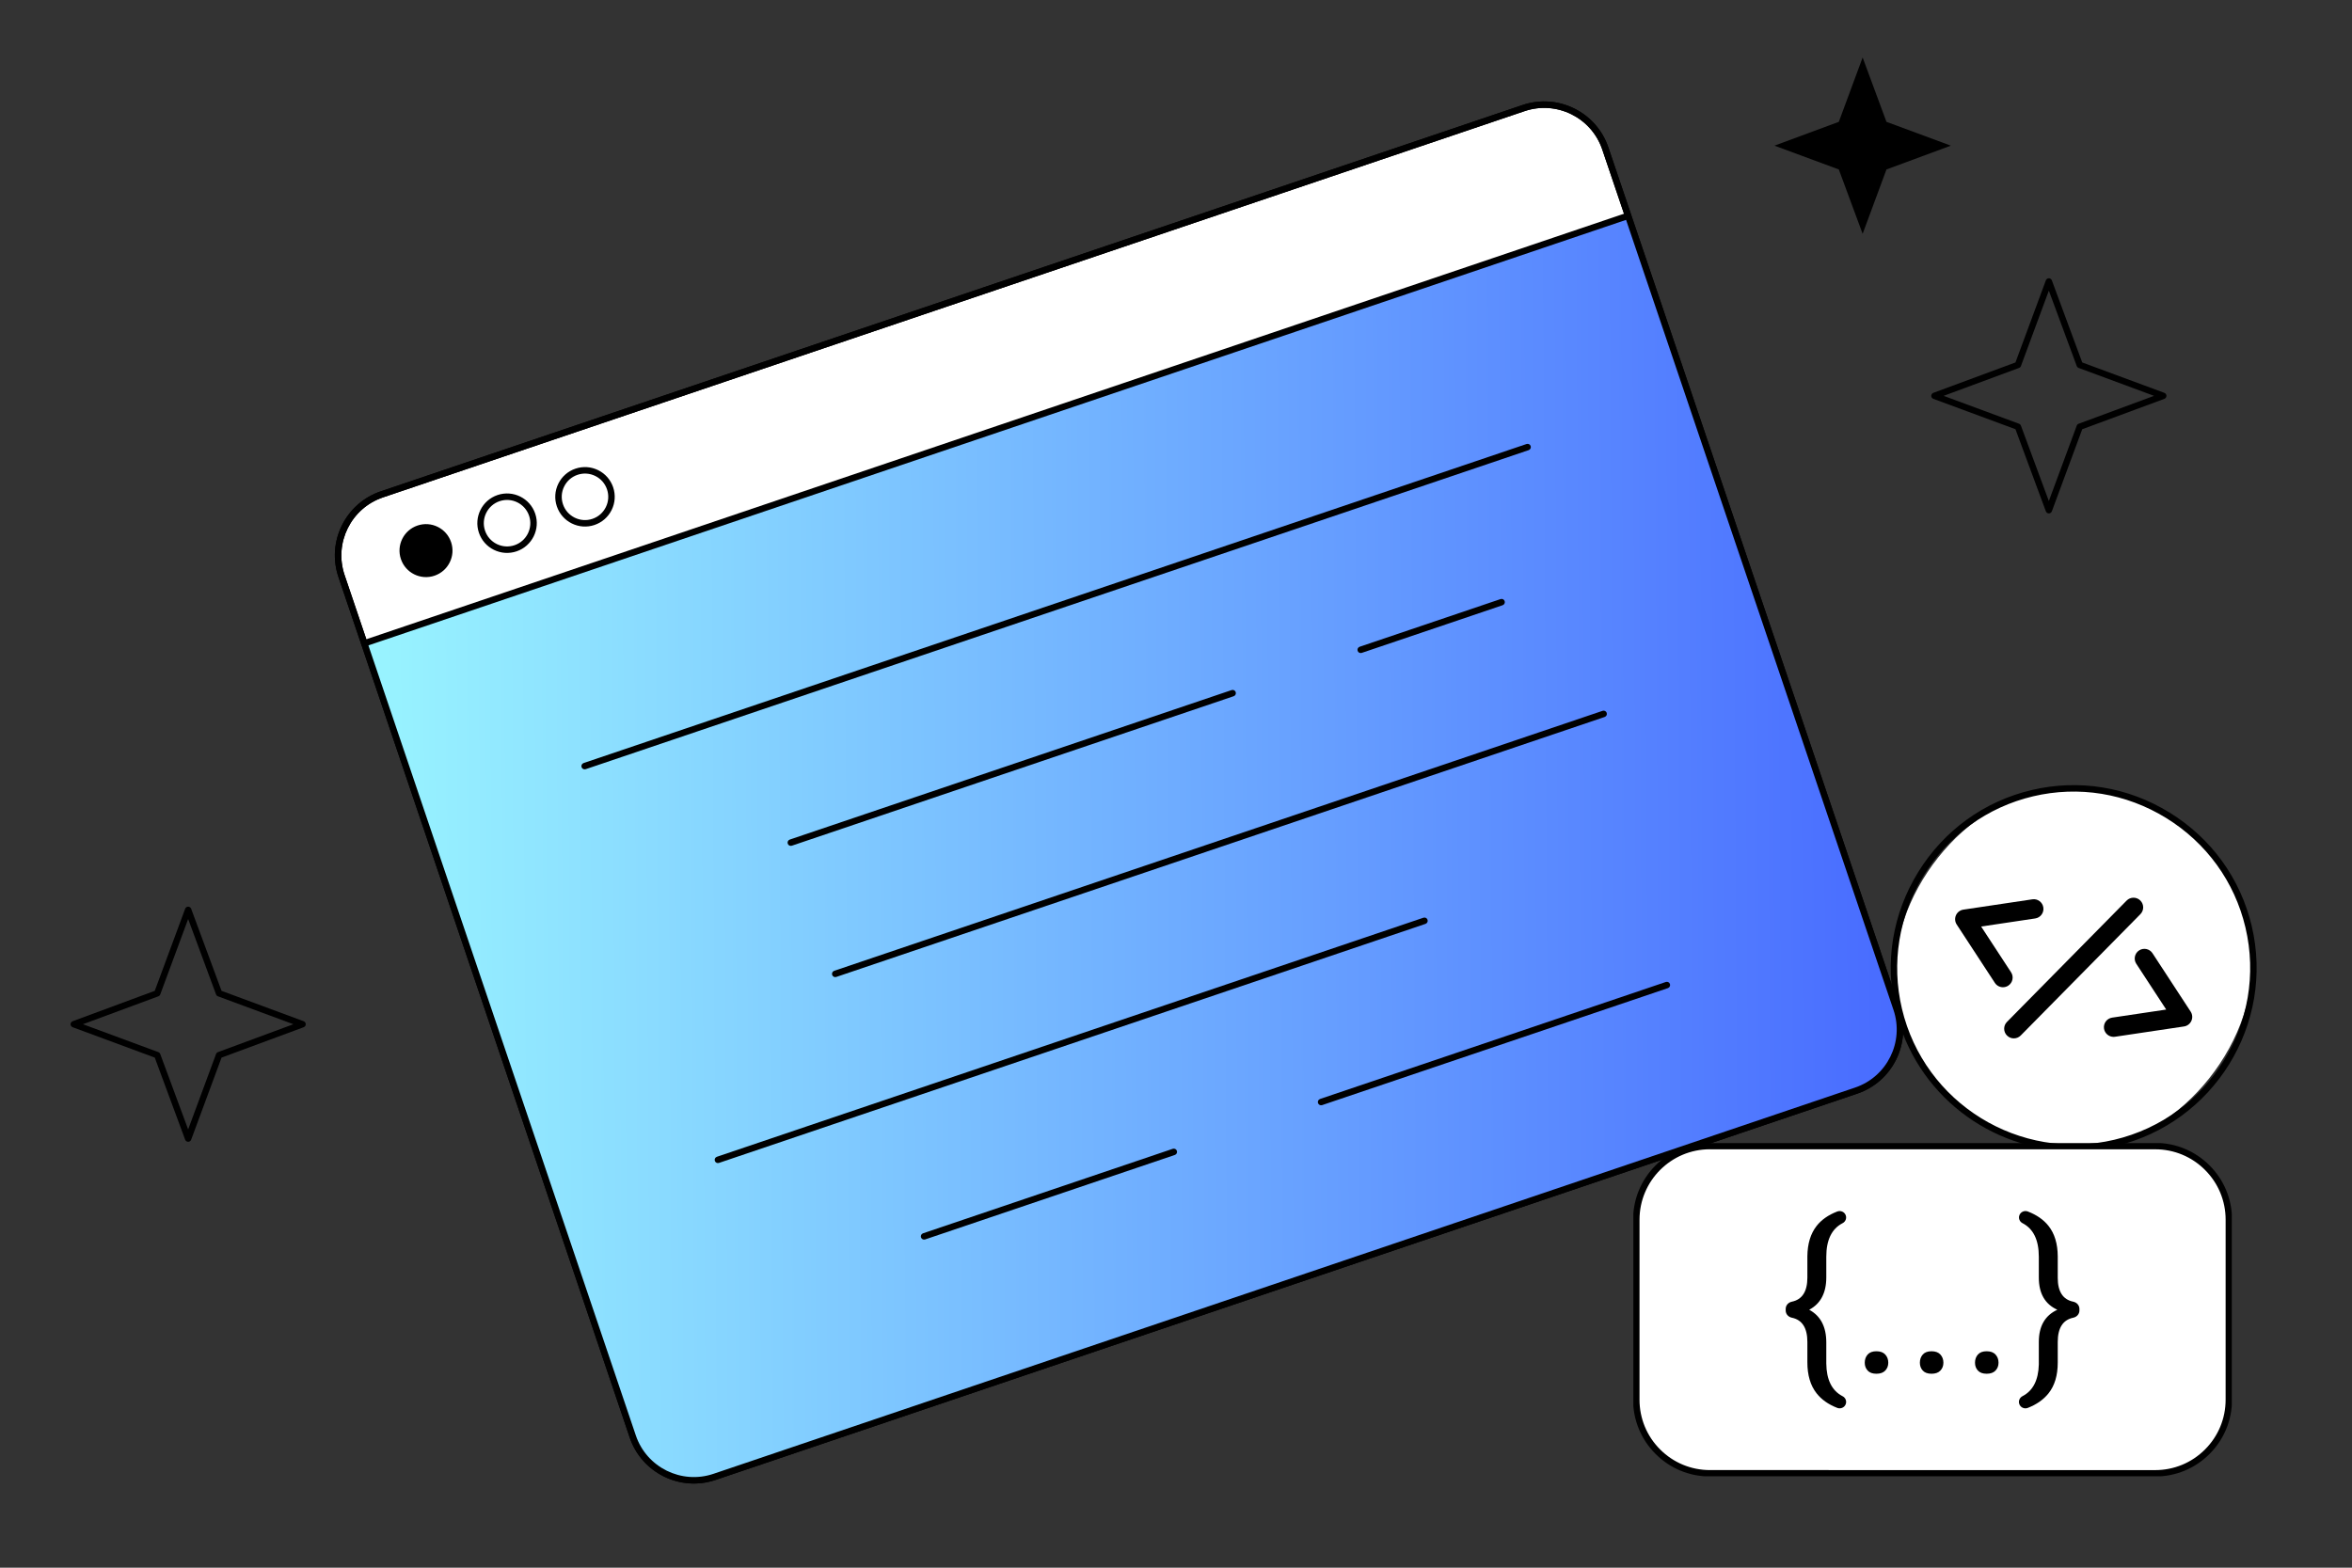 <svg xmlns="http://www.w3.org/2000/svg" fill="none" viewBox="0 0 1800 1200" width="1800" height="1200"><rect x="0" y="0" width="1800" height="1200" fill="#333333" stroke="none"/><defs><clipPath id="assetClipPath_9j9GynVb"><path d="m0 0 h 206.957 v 161.163 h -206.957 v -161.163 z" id="path_KpStMMx7" fill="#ffffff" /></clipPath><clipPath id="assetClipPath__LbYWXqW"><path d="m0 0 h 27.315 v 27.315 h -27.315 v -27.315 z" id="path_wmE3eInh" fill="#ffffff" /></clipPath><clipPath id="assetClipPath_j-XpCH7b"><path d="m0 0 h 36.885 v 36.885 h -36.885 v -36.885 z" id="path_b_sbOeav" fill="#ffffff" /></clipPath><clipPath id="assetClipPath_LRHSzB_p"><path d="m0 0 h 36.885 v 36.885 h -36.885 v -36.885 z" id="path_GWFaxJ07" fill="#ffffff" /></clipPath><clipPath id="assetClipPath_DyjJW_tX"><path d="m0 0 h 56.725 v 56.725 h -56.725 v -56.725 z" id="path_E1iZPaOM" fill="#ffffff" /></clipPath><clipPath id="assetClipPath_hYmg6jP7"><path d="m0 0 h 93.47 v 52.046 h -93.47 v -52.046 z" id="path_pUi0sfBd" fill="#ffffff" /></clipPath></defs><g transform="translate(344 207) rotate(-18.702 513 401.5)" data-asset-index="0"><g clip-path="url(#assetClipPath_9j9GynVb)" transform="scale(4.958 4.958)" data-asset-index="0"><linearGradient id="linearGradient_8TurOKwo" gradientTransform="matrix(.949 .315 -.315 .949 -900.958 2108.101)" gradientUnits="userSpaceOnUse" x1="197.865" x2="434.56" y1="-2232.141" y2="-2232.141"><stop offset="0" stop-color="#99F5FF" /><stop offset="1" stop-color="#486BFF" /></linearGradient><rect fill="#FFFFFF" height="160.145" rx="9.951" width="205.944" x=".507" y=".509" id="Dlb2LNGlgDdzFC0PYD8Am" /><path d="m196.492 161.163-186.041-.018c-5.763 0-10.451-4.689-10.45-10.452l.012-140.243c0-2.792 1.088-5.416 3.062-7.39 1.974-1.973 4.598-3.06 7.389-3.06l186.042.018c5.763 0 10.451 4.689 10.45 10.452l-.013 140.243c0 5.763-4.689 10.45-10.452 10.45zm-.001-1c5.211 0 9.452-4.239 9.453-9.45l.013-140.243c0-5.211-4.239-9.452-9.45-9.452l-186.042-.018c-5.211 0-9.452 4.239-9.452 9.45l-.013 140.243c0 5.211 4.239 9.452 9.45 9.452z" fill="#000000" id="GvfIsnzB97rL_Ocn5RhO8" /><path d="m.506 21.43h205.944v129.273c0 5.492-4.459 9.951-9.951 9.951h-186.042c-5.492 0-9.951-4.459-9.951-9.951z" fill="url(#linearGradient_8TurOKwo)" id="mb5ximOsB4D-CfiuxQIs" /><path d="m196.492 161.163-186.041-.018c-5.763 0-10.451-4.689-10.45-10.452l.012-140.243c0-2.792 1.088-5.416 3.062-7.39 1.974-1.973 4.598-3.06 7.389-3.06l186.042.018c5.763 0 10.451 4.689 10.45 10.452l-.013 140.243c0 5.763-4.689 10.45-10.452 10.45zm-.001-1c5.211 0 9.452-4.239 9.453-9.45l.013-140.243c0-5.211-4.239-9.452-9.45-9.452l-186.042-.018c-5.211 0-9.452 4.239-9.452 9.45l-.013 140.243c0 5.211 4.239 9.452 9.45 9.452z" fill="#000000" id="Tv6PA5iS10rk14tkKDlFd" /><circle cx="14.124" cy="10.91" r="4.089" fill="#000000" id="N2r-gRbvB_k-uJha2CK5E" /><path d="m27.333 15.5c-1.226 0-2.378-.478-3.245-1.344-.867-.867-1.344-2.02-1.344-3.245 0-2.53 2.059-4.588 4.589-4.588s4.589 2.06 4.588 4.589c0 2.53-2.059 4.588-4.589 4.588zm0-8.177c-1.979 0-3.589 1.61-3.589 3.588 0 .958.373 1.86 1.051 2.538s1.579 1.052 2.538 1.052c1.979 0 3.589-1.61 3.589-3.588 0-1.979-1.609-3.589-3.588-3.589z" fill="#000000" id="T3CGc5ce6kZt1I-ipfm4o" /><path d="m40.034 15.501c-1.226 0-2.378-.478-3.245-1.344s-1.344-2.019-1.344-3.245.478-2.378 1.344-3.245 2.019-1.344 3.244-1.344c1.226 0 2.378.478 3.245 1.344s1.344 2.019 1.344 3.245c0 1.226-.478 2.378-1.344 3.245s-2.019 1.344-3.244 1.344zm-.001-8.177c-.958 0-1.859.373-2.537 1.051s-1.051 1.579-1.051 2.538.373 1.86 1.051 2.538 1.579 1.051 2.538 1.051c.958 0 1.859-.373 2.537-1.051s1.051-1.579 1.051-2.538c0-.958-.373-1.86-1.051-2.538s-1.579-1.051-2.538-1.051z" fill="#000000" id="wIFma60xsnSjkQ9HB1uhS" /><path d="m206.456 21.939-205.944-.02c-.276 0-.5-.224-.5-.5s.224-.5.5-.5l205.944.02c.276 0 .5.224.5.5s-.224.5-.5.5z" fill="#000000" id="slA0IGs80lg8cT82B-iGB" /><path d="m180.312 50.792-153.662-.015c-.276 0-.5-.224-.5-.5s.224-.5.5-.5l153.662.015c.276 0 .5.224.5.5s-.224.5-.5.5z" fill="#000000" id="kGmF0oYAO3OUtT183QE-t" /><path d="m125.006 72.178-72-.007c-.276 0-.5-.224-.5-.5s.224-.5.5-.5l72 .007c.276 0 .5.224.5.5s-.224.5-.5.5z" fill="#000000" id="NSps2hXfe8zXP4bdqINnL" /><path d="m168.832 72.182-22.957-.002c-.276 0-.5-.224-.5-.5s.224-.5.5-.5l22.957.002c.276 0 .5.224.5.5s-.224.5-.5.5z" fill="#000000" id="C7g94RNuYU6DjVTl3kWZt" /><path d="m178.221 93.574-125.217-.012c-.276 0-.5-.224-.5-.5s.224-.5.5-.5l125.217.012c.276 0 .5.224.5.5s-.224.5-.5.5z" fill="#000000" id="nh8B_ainFz2UG2Dx-q" /><path d="m141.783 114.962-115.139-.011c-.276 0-.5-.224-.5-.5s.224-.5.5-.5l115.139.011c.276 0 .5.224.5.5s-.224.5-.5.5z" fill="#000000" id="zyGuw8Oqg2YdEKNYiXfOq" /><path d="m93.696 136.349-40.696-.003c-.276 0-.5-.224-.5-.5s.224-.5.5-.5l40.696.003c.276 0 .5.224.5.5s-.224.5-.5.5z" fill="#000000" id="UQLkLd8wWjuROtH0bCi3s" /><path d="m174.043 136.356-56.348-.005c-.276 0-.5-.224-.5-.5s.224-.5.5-.5l56.348.005c.276 0 .5.224.5.5s-.224.5-.5.5z" fill="#000000" id="drmrlLj5dleZncX2-qbVT" /></g></g><g transform="translate(1358 44)" data-asset-index="1"><g clip-path="url(#assetClipPath__LbYWXqW)" transform="scale(4.942 4.942)" data-asset-index="1"><path d="m13.657 0 3.688 9.968 9.969 3.689-9.969 3.688-3.688 9.969-3.689-9.969-9.968-3.688 9.968-3.689z" fill="#000000" id="X1TD53eevJWjCuHaLOdD" /></g></g><g transform="translate(1478 213)" data-asset-index="2"><g clip-path="url(#assetClipPath_j-XpCH7b)" transform="scale(4.88 4.88)" data-asset-index="2"><path d="m18.442 36.884c-.209 0-.396-.13-.469-.326l-4.768-12.881-12.878-4.765c-.196-.072-.327-.26-.327-.469s.13-.396.327-.469l12.879-4.768 4.768-12.879c.072-.196.26-.326.469-.326.209 0 .396.13.469.326l4.766 12.88 12.881 4.768c.196.072.327.26.327.469s-.13.396-.327.469l-12.881 4.766-4.766 12.881c-.072.196-.259.326-.469.326zm-16.502-18.441 11.828 4.376c.137.051.245.158.295.295l4.378 11.83 4.376-11.83c.05-.137.158-.244.295-.295l11.83-4.376-11.83-4.379c-.137-.051-.245-.158-.295-.295l-4.375-11.828-4.378 11.828c-.05.137-.158.244-.295.295z" fill="#000000" id="wCUZiikKsOQDSP7ra2740" /></g></g><g transform="translate(54 694)" data-asset-index="3"><g clip-path="url(#assetClipPath_LRHSzB_p)" transform="scale(4.88 4.88)" data-asset-index="3"><path d="m18.442 36.884c-.209 0-.396-.13-.469-.326l-4.768-12.881-12.878-4.765c-.196-.072-.327-.26-.327-.469s.13-.396.327-.469l12.879-4.768 4.768-12.879c.072-.196.26-.326.469-.326.209 0 .396.13.469.326l4.766 12.88 12.881 4.768c.196.072.327.26.327.469s-.13.396-.327.469l-12.881 4.766-4.766 12.881c-.072.196-.259.326-.469.326zm-16.502-18.441 11.828 4.376c.137.051.245.158.295.295l4.378 11.83 4.376-11.83c.05-.137.158-.244.295-.295l11.83-4.376-11.83-4.379c-.137-.051-.245-.158-.295-.295l-4.375-11.828-4.378 11.828c-.05.137-.158.244-.295.295z" fill="#000000" id="HBxdQ7Q0Li5jt7kfAmLQJ" /></g></g><g transform="translate(1447 601)" data-asset-index="4"><g clip-path="url(#assetClipPath_DyjJW_tX)" transform="scale(4.936 4.936)" data-asset-index="4"><rect fill="#FFFFFF" height="55.728" rx="27.864" transform="matrix(.23 .973 -.973 .23 49.43 -5.77)" width="55.728" x=".498" y=".498" id="qNDKb2Ew1Xeg-cDyc-isb" /><path d="m28.362 56.729c-12.847 0-24.517-8.802-27.601-21.834-1.738-7.343-.497-14.947 3.494-21.413s10.232-10.983 17.574-12.72c7.342-1.738 14.947-.498 21.413 3.493 6.465 3.991 10.983 10.232 12.721 17.575 3.603 15.219-5.849 30.531-21.068 34.134-2.187.518-4.378.766-6.533.766zm-26.628-22.064c3.476 14.683 18.248 23.796 32.931 20.326 14.683-3.476 23.801-18.248 20.326-32.931-1.676-7.083-6.035-13.104-12.273-16.955-6.24-3.849-13.575-5.047-20.658-3.371-7.083 1.677-13.104 6.035-16.954 12.273-3.851 6.239-5.048 13.576-3.372 20.658z" fill="#000000" id="jxOe0Ol6eCTI1B92cXBUC" /><path d="m19.085 39.27c-.38 0-.761-.144-1.053-.432-.59-.582-.597-1.531-.015-2.121l18.554-18.816c.582-.591 1.531-.597 2.121-.016.59.582.597 1.531.015 2.121l-18.554 18.816c-.293.298-.681.447-1.068.447z" fill="#000000" id="WNqYqAgAkoopco803HrVO" /><path d="m34.547 39.034c-.73 0-1.371-.534-1.481-1.278-.123-.819.442-1.583 1.262-1.705l8.381-1.251-4.637-7.095c-.454-.693-.259-1.623.435-2.076.694-.452 1.624-.259 2.076.436l5.917 9.053c.28.428.322.968.113 1.435-.209.466-.642.794-1.147.869l-10.696 1.597c-.075.012-.15.017-.224.017z" fill="#000000" id="IbFKSsv0dlZInhuZ1t76l" /><path d="m17.4 31.34c-.489 0-.969-.239-1.257-.679l-5.918-9.051c-.28-.428-.322-.969-.113-1.436.209-.466.642-.794 1.147-.869l10.695-1.599c.819-.129 1.582.442 1.705 1.262.123.819-.442 1.583-1.262 1.705l-8.381 1.253 4.638 7.092c.454.693.259 1.623-.435 2.077-.253.165-.538.244-.819.244z" fill="#000000" id="dOeNel10X4rrcVSQsBMmn" /></g></g><g transform="translate(1250 875)" data-asset-index="5"><g clip-path="url(#assetClipPath_hYmg6jP7)" transform="scale(4.9 4.9)" data-asset-index="5"><rect fill="#FFFFFF" height="51.115" rx="11.5" width="92.543" x=".464" y=".465" id="KzB9045uiu18lEPq8DEwl" /><path d="m81.507 52.082h-.002l-69.542-.005c-3.206 0-6.219-1.248-8.485-3.515-2.268-2.267-3.516-5.28-3.515-8.485l.002-28.115c0-3.205 1.249-6.219 3.515-8.485s5.28-3.514 8.485-3.514l69.543.005c3.205 0 6.219 1.249 8.485 3.515 2.267 2.267 3.515 5.28 3.514 8.485l-.002 28.115c0 3.206-1.249 6.218-3.516 8.485-2.266 2.266-5.279 3.514-8.483 3.514zm-69.541-51.119c-6.065 0-11 4.934-11 10.999l-.002 28.115c0 2.938 1.144 5.701 3.221 7.778 2.078 2.078 4.84 3.223 7.778 3.223l69.542.005h.002c2.938 0 5.699-1.144 7.776-3.221 2.078-2.077 3.223-4.84 3.223-7.778l.002-28.115c0-2.938-1.144-5.701-3.221-7.778s-4.84-3.222-7.778-3.222l-69.543-.005z" fill="#000000" id="MsVFuZJw87LJTC-5jzDm" /><path d="m33.187 40.742c-.182.551-.795.831-1.336.621-1.386-.537-2.466-1.3-3.239-2.289-.953-1.219-1.429-2.83-1.429-4.832v-3.178c0-2.19-.808-3.453-2.425-3.79-.548-.114-.961-.564-.961-1.125v-.251c0-.56.414-1.011.962-1.125 1.616-.336 2.424-1.594 2.424-3.774v-3.323c.021-1.949.498-3.522 1.429-4.72.758-.974 1.837-1.732 3.239-2.273.541-.209 1.153.07 1.335.621.155.47-.061.976-.501 1.203-1.699.876-2.548 2.626-2.548 5.249v3.228c0 2.417-.889 4.1-2.668 5.048 1.778.958 2.668 2.657 2.668 5.095v3.291c.028 2.552.876 4.258 2.546 5.12.441.227.659.733.503 1.204z" fill="#000000" id="d-abp8IW8OOTGy9gHlotv" /><path d="m36.144 34.305c0-.511.152-.936.455-1.278.303-.34.759-.511 1.366-.511s1.067.171 1.382.511c.314.342.471.767.471 1.278 0 .491-.157.9-.471 1.23-.315.33-.775.495-1.382.495s-1.062-.165-1.366-.495-.455-.74-.455-1.23z" fill="#000000" id="zOYnT2dxxDI6ZWWagoHQ" /><path d="m44.754 34.305c0-.511.152-.936.455-1.278.303-.34.759-.511 1.366-.511s1.067.171 1.382.511c.314.342.471.767.471 1.278 0 .491-.157.9-.471 1.23-.315.33-.775.495-1.382.495s-1.062-.165-1.366-.495-.455-.74-.455-1.23z" fill="#000000" id="OHd1ISVhwzk5CZaODz_Bg" /><path d="m53.364 34.305c0-.511.152-.936.455-1.278.303-.34.759-.511 1.366-.511s1.067.171 1.382.511c.314.342.471.767.471 1.278 0 .491-.157.9-.471 1.23-.315.33-.775.495-1.382.495s-1.062-.165-1.366-.495-.455-.74-.455-1.23z" fill="#000000" id="sGXaP-_2KN3I6TjHgLvxg" /><path d="m60.277 40.748c-.161-.474.06-.985.504-1.215 1.636-.846 2.486-2.498 2.55-4.956v-3.514c0-2.46.964-4.137 2.891-5.031-1.928-.873-2.891-2.551-2.891-5.032v-3.243c0-2.623-.849-4.373-2.547-5.249-.44-.227-.656-.733-.501-1.203.182-.55.794-.831 1.335-.622 1.385.534 2.463 1.287 3.231 2.258.948 1.198 1.427 2.783 1.438 4.752v3.355c0 2.151.806 3.393 2.419 3.726.552.114.968.566.968 1.13v.242c0 .562-.415 1.014-.965 1.129-1.614.338-2.422 1.601-2.422 3.789v3.227c0 2.002-.482 3.604-1.446 4.808-.781.975-1.857 1.73-3.228 2.265-.539.21-1.15-.066-1.336-.614z" fill="#000000" id="JecstTmgE3jQe2bp1ogmm" /></g></g></svg>
